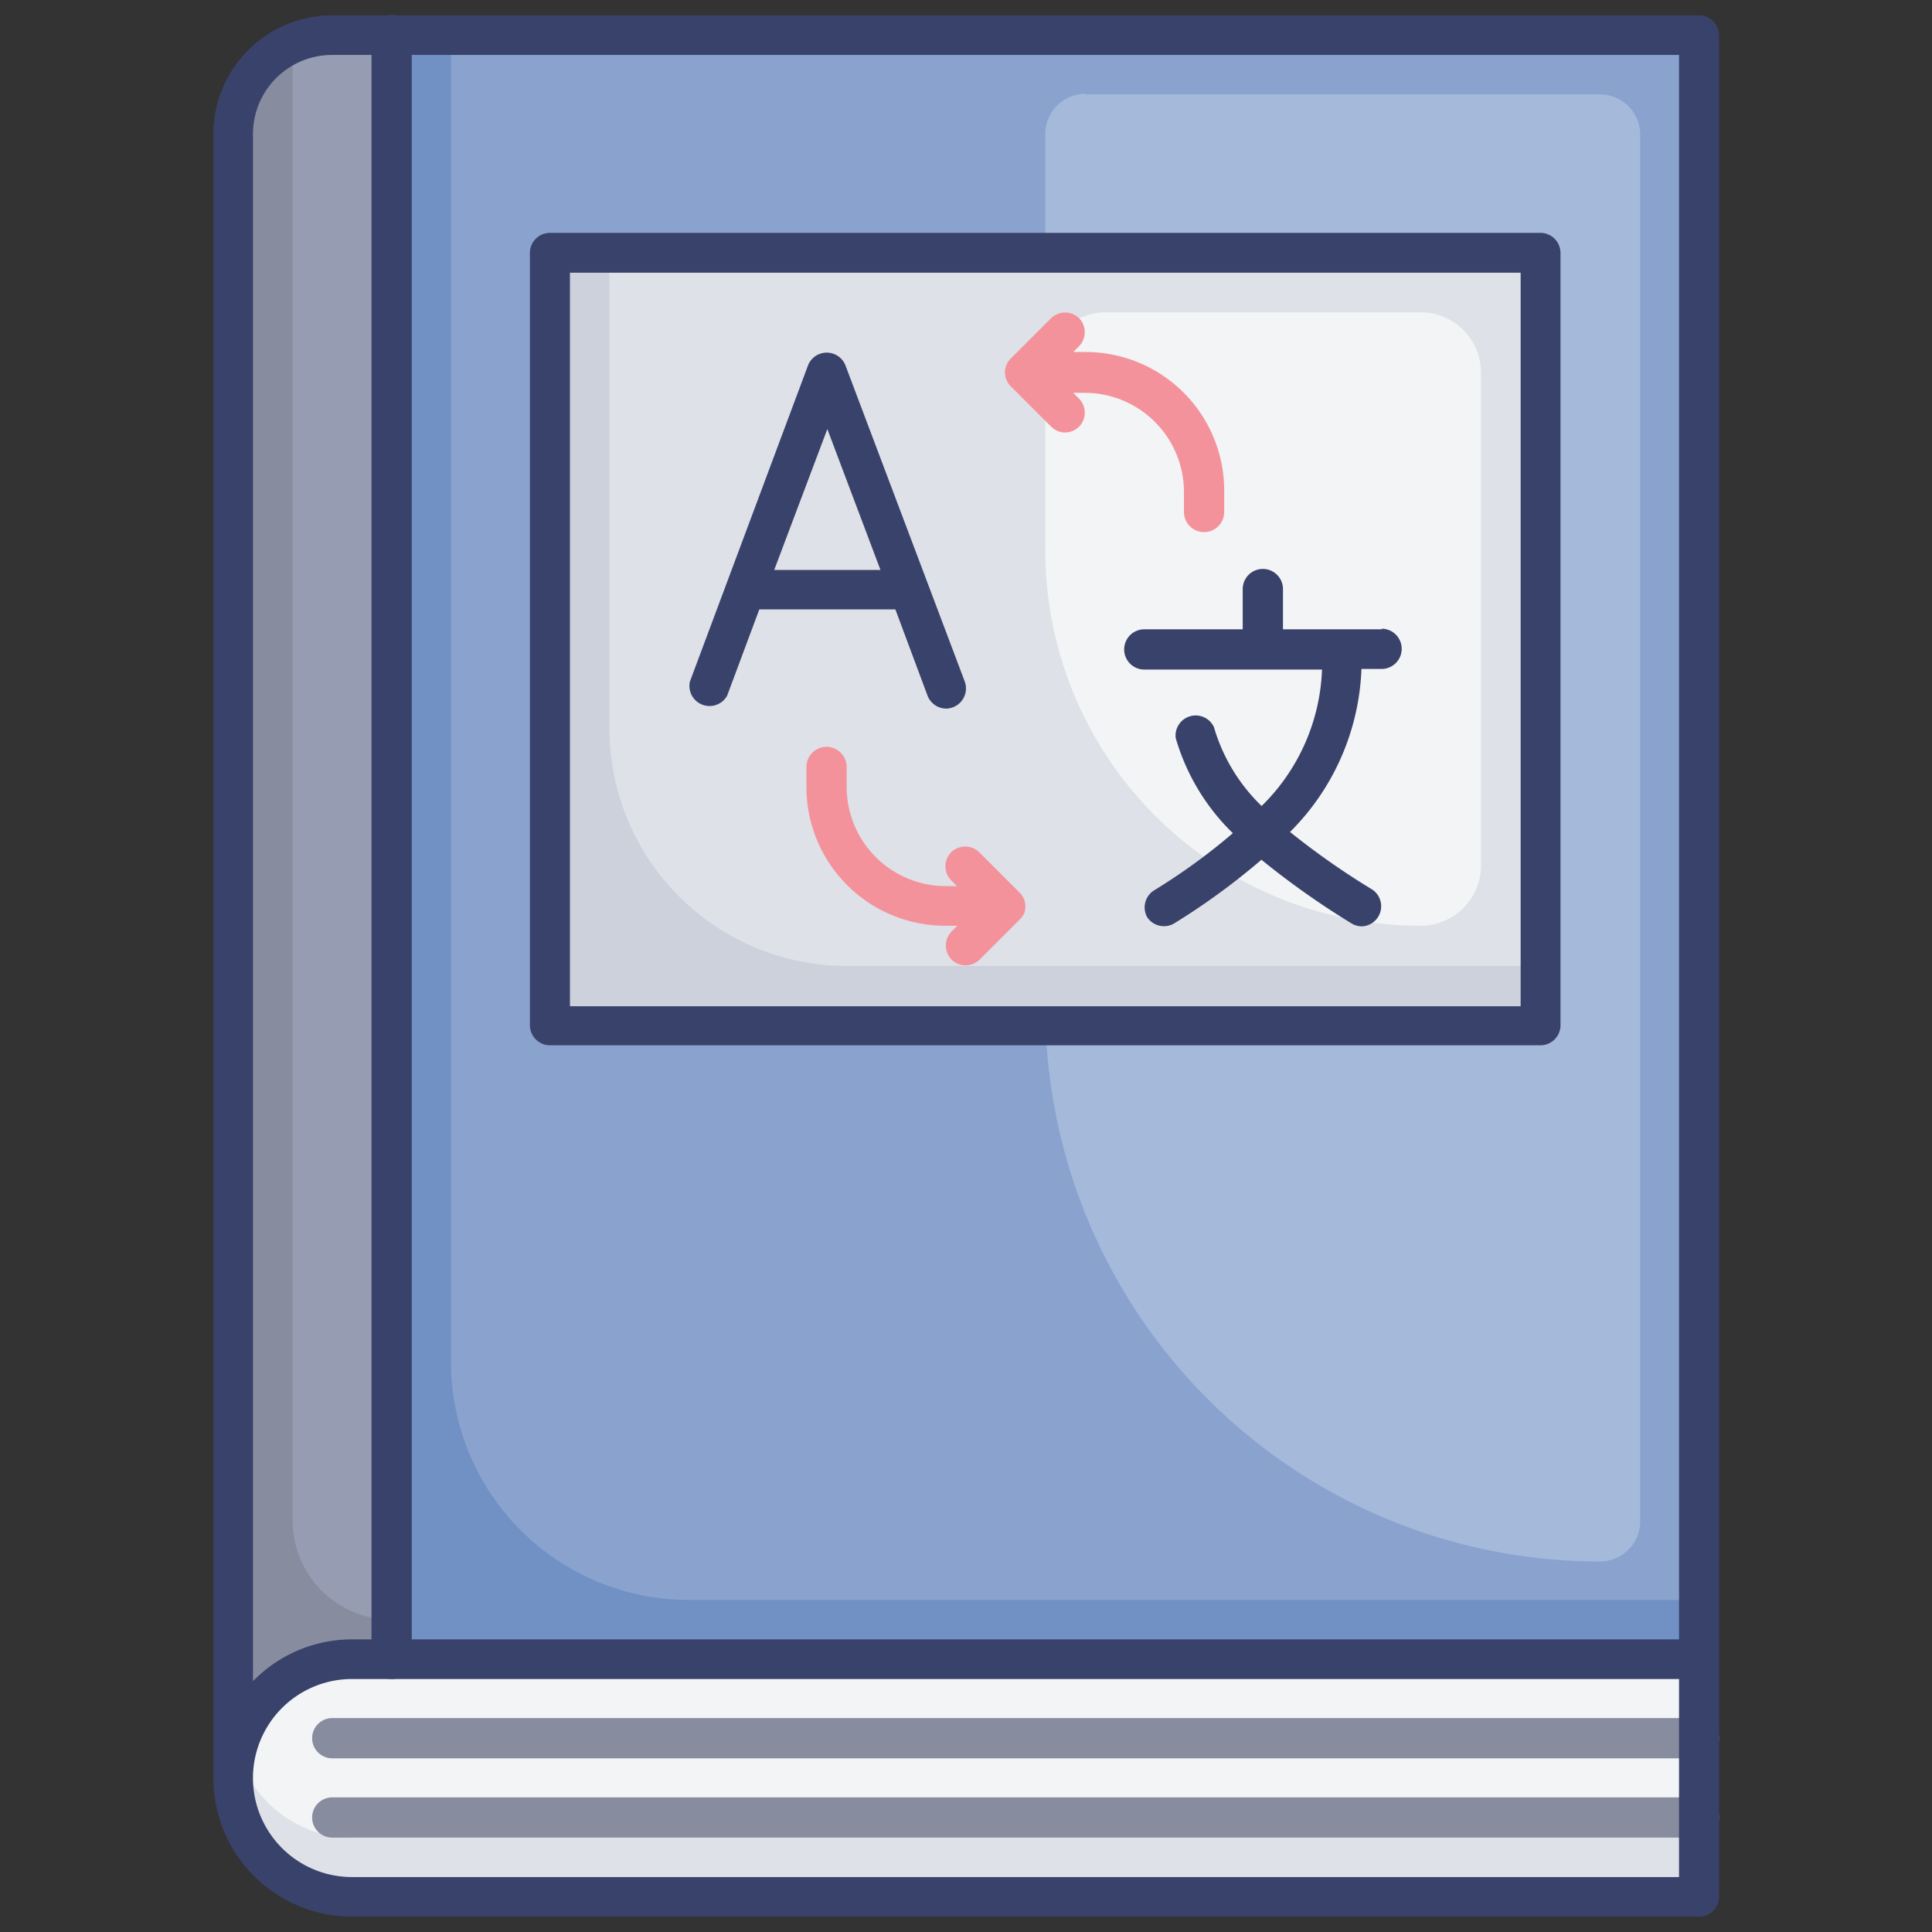 <?xml version="1.0" encoding="UTF-8"?> <svg xmlns="http://www.w3.org/2000/svg" id="Layer_1" data-name="Layer 1" viewBox="0 0 96 96"><rect x="0" y="0" width="96" height="96" fill="#333333" stroke="none"/> <defs> <style>.cls-1{fill:#878c9f;}.cls-2{fill:#dee1e7;}.cls-3{fill:#f3f4f5;}.cls-4{fill:#969cb2;}.cls-5{fill:#7190c4;}.cls-6{fill:#89a3ce;}.cls-7{fill:#a5b9db;}.cls-8{fill:#ccd1dc;}.cls-9{fill:#39426a;}.cls-10{fill:#f4929c;}</style> </defs> <title>translation, book, notebook, language, education, school</title> <path class="cls-1" d="M84.42,1.74V94.26H16.51a4.93,4.93,0,0,1-4.93-4.92V6.66a4.93,4.93,0,0,1,4.93-4.92Z"></path> <path class="cls-2" d="M84.42,82.45V94.26H17.49a5.92,5.92,0,0,1-5.91-5.91,5.49,5.49,0,0,1,.2-1.47,5.7,5.7,0,0,1,1.54-2.7,5.85,5.85,0,0,1,4.17-1.73Z"></path> <path class="cls-3" d="M84.42,82.45v8.86H17.49a5.9,5.9,0,0,1-5.71-4.43,5.7,5.7,0,0,1,1.54-2.7,5.85,5.85,0,0,1,4.17-1.73Z"></path> <path class="cls-4" d="M19.46,1.74V80.48a4.92,4.92,0,0,1-4.92-4.92V2.15a5,5,0,0,1,2-.41Z"></path> <rect class="cls-5" x="19.46" y="1.74" width="64.96" height="80.71"></rect> <path class="cls-6" d="M84.42,1.74V79.5H34.22A11.82,11.82,0,0,1,22.41,67.68V1.74Z"></path> <path class="cls-7" d="M53.91,4.69H79.5a2,2,0,0,1,2,2v68.9a2,2,0,0,1-2,2h0A27.56,27.56,0,0,1,51.94,50V6.66a2,2,0,0,1,2-2Z"></path> <rect class="cls-8" x="27.33" y="12.57" width="49.21" height="38.38"></rect> <path class="cls-2" d="M76.54,12.57V48H42.09A11.81,11.81,0,0,1,30.28,36.19V12.57Z"></path> <path class="cls-3" d="M54.93,15.52H70.59a3,3,0,0,1,3,3V43a3,3,0,0,1-3,3h0A18.65,18.65,0,0,1,51.94,27.38V18.52a3,3,0,0,1,3-3Z"></path> <path class="cls-1" d="M84.42,87.37H16.51a1,1,0,1,1,0-2H84.42a1,1,0,0,1,0,2Z"></path> <path class="cls-1" d="M84.42,91.31H16.51a1,1,0,1,1,0-2H84.42a1,1,0,0,1,0,2Z"></path> <path class="cls-9" d="M84.42.76H16.51a5.91,5.91,0,0,0-5.91,5.9V88.35a6.9,6.9,0,0,0,6.89,6.89H84.42a1,1,0,0,0,1-1V1.74A1,1,0,0,0,84.42.76ZM12.57,6.66a3.93,3.93,0,0,1,3.94-3.93H83.43V81.46H17.49a6.86,6.86,0,0,0-4.92,2.08ZM83.43,93.27H17.49a4.92,4.92,0,0,1,0-9.84H83.43Z"></path> <path class="cls-9" d="M19.46,83.43a1,1,0,0,1-1-1V1.74a1,1,0,0,1,2,0V82.45A1,1,0,0,1,19.46,83.43Z"></path> <path class="cls-9" d="M76.54,51.94H27.33a1,1,0,0,1-1-1V12.57a1,1,0,0,1,1-1H76.54a1,1,0,0,1,1,1V51A1,1,0,0,1,76.54,51.94ZM28.32,50H75.56V13.55H28.32Z"></path> <path class="cls-9" d="M47.94,33.87,42,18.13a1,1,0,0,0-1.84,0L34.28,33.87a1,1,0,0,0,1.85.7l1.6-4.29h6.76l1.6,4.29a1,1,0,0,0,.93.64,1,1,0,0,0,.34-.07A1,1,0,0,0,47.94,33.87Zm-9.47-5.55,2.64-7,2.64,7Z"></path> <path class="cls-9" d="M68.67,31.27H63.75v-2a1,1,0,0,0-2,0v2H56.86a1,1,0,1,0,0,2h8.83a10,10,0,0,1-3,6.78,8.89,8.89,0,0,1-2.37-3.92,1,1,0,0,0-1.9.54,10.76,10.76,0,0,0,2.84,4.73,30.69,30.69,0,0,1-3.91,2.84A1,1,0,0,0,57,45.57a1,1,0,0,0,1.35.31,34.16,34.16,0,0,0,4.33-3.16,40.79,40.79,0,0,0,4.47,3.16,1,1,0,0,0,.52.15,1,1,0,0,0,.53-1.82,38.09,38.09,0,0,1-4.1-2.87,12.06,12.06,0,0,0,3.55-8.1h1a1,1,0,0,0,0-2Z"></path> <path class="cls-10" d="M53.91,17.49h-.58l.29-.29a1,1,0,0,0,0-1.39,1,1,0,0,0-1.39,0l-2,2a1,1,0,0,0-.22.32,1,1,0,0,0,0,.75,1,1,0,0,0,.22.32l2,2a1,1,0,0,0,.69.29,1,1,0,0,0,.7-.29,1,1,0,0,0,0-1.39l-.29-.29h.58a4.93,4.93,0,0,1,4.92,4.92v1a1,1,0,1,0,2,0v-1A6.89,6.89,0,0,0,53.91,17.49Z"></path> <path class="cls-10" d="M50.88,44.67a1,1,0,0,0-.22-.32l-2-2a1,1,0,0,0-1.4,0,1,1,0,0,0,0,1.39l.29.29H47a4.93,4.93,0,0,1-4.93-4.92v-1a1,1,0,1,0-2,0v1A6.9,6.9,0,0,0,47,46h.57l-.29.29a1,1,0,0,0,0,1.39,1,1,0,0,0,1.4,0l2-2a1,1,0,0,0,.22-.32A1,1,0,0,0,50.88,44.67Z"></path> </svg> 